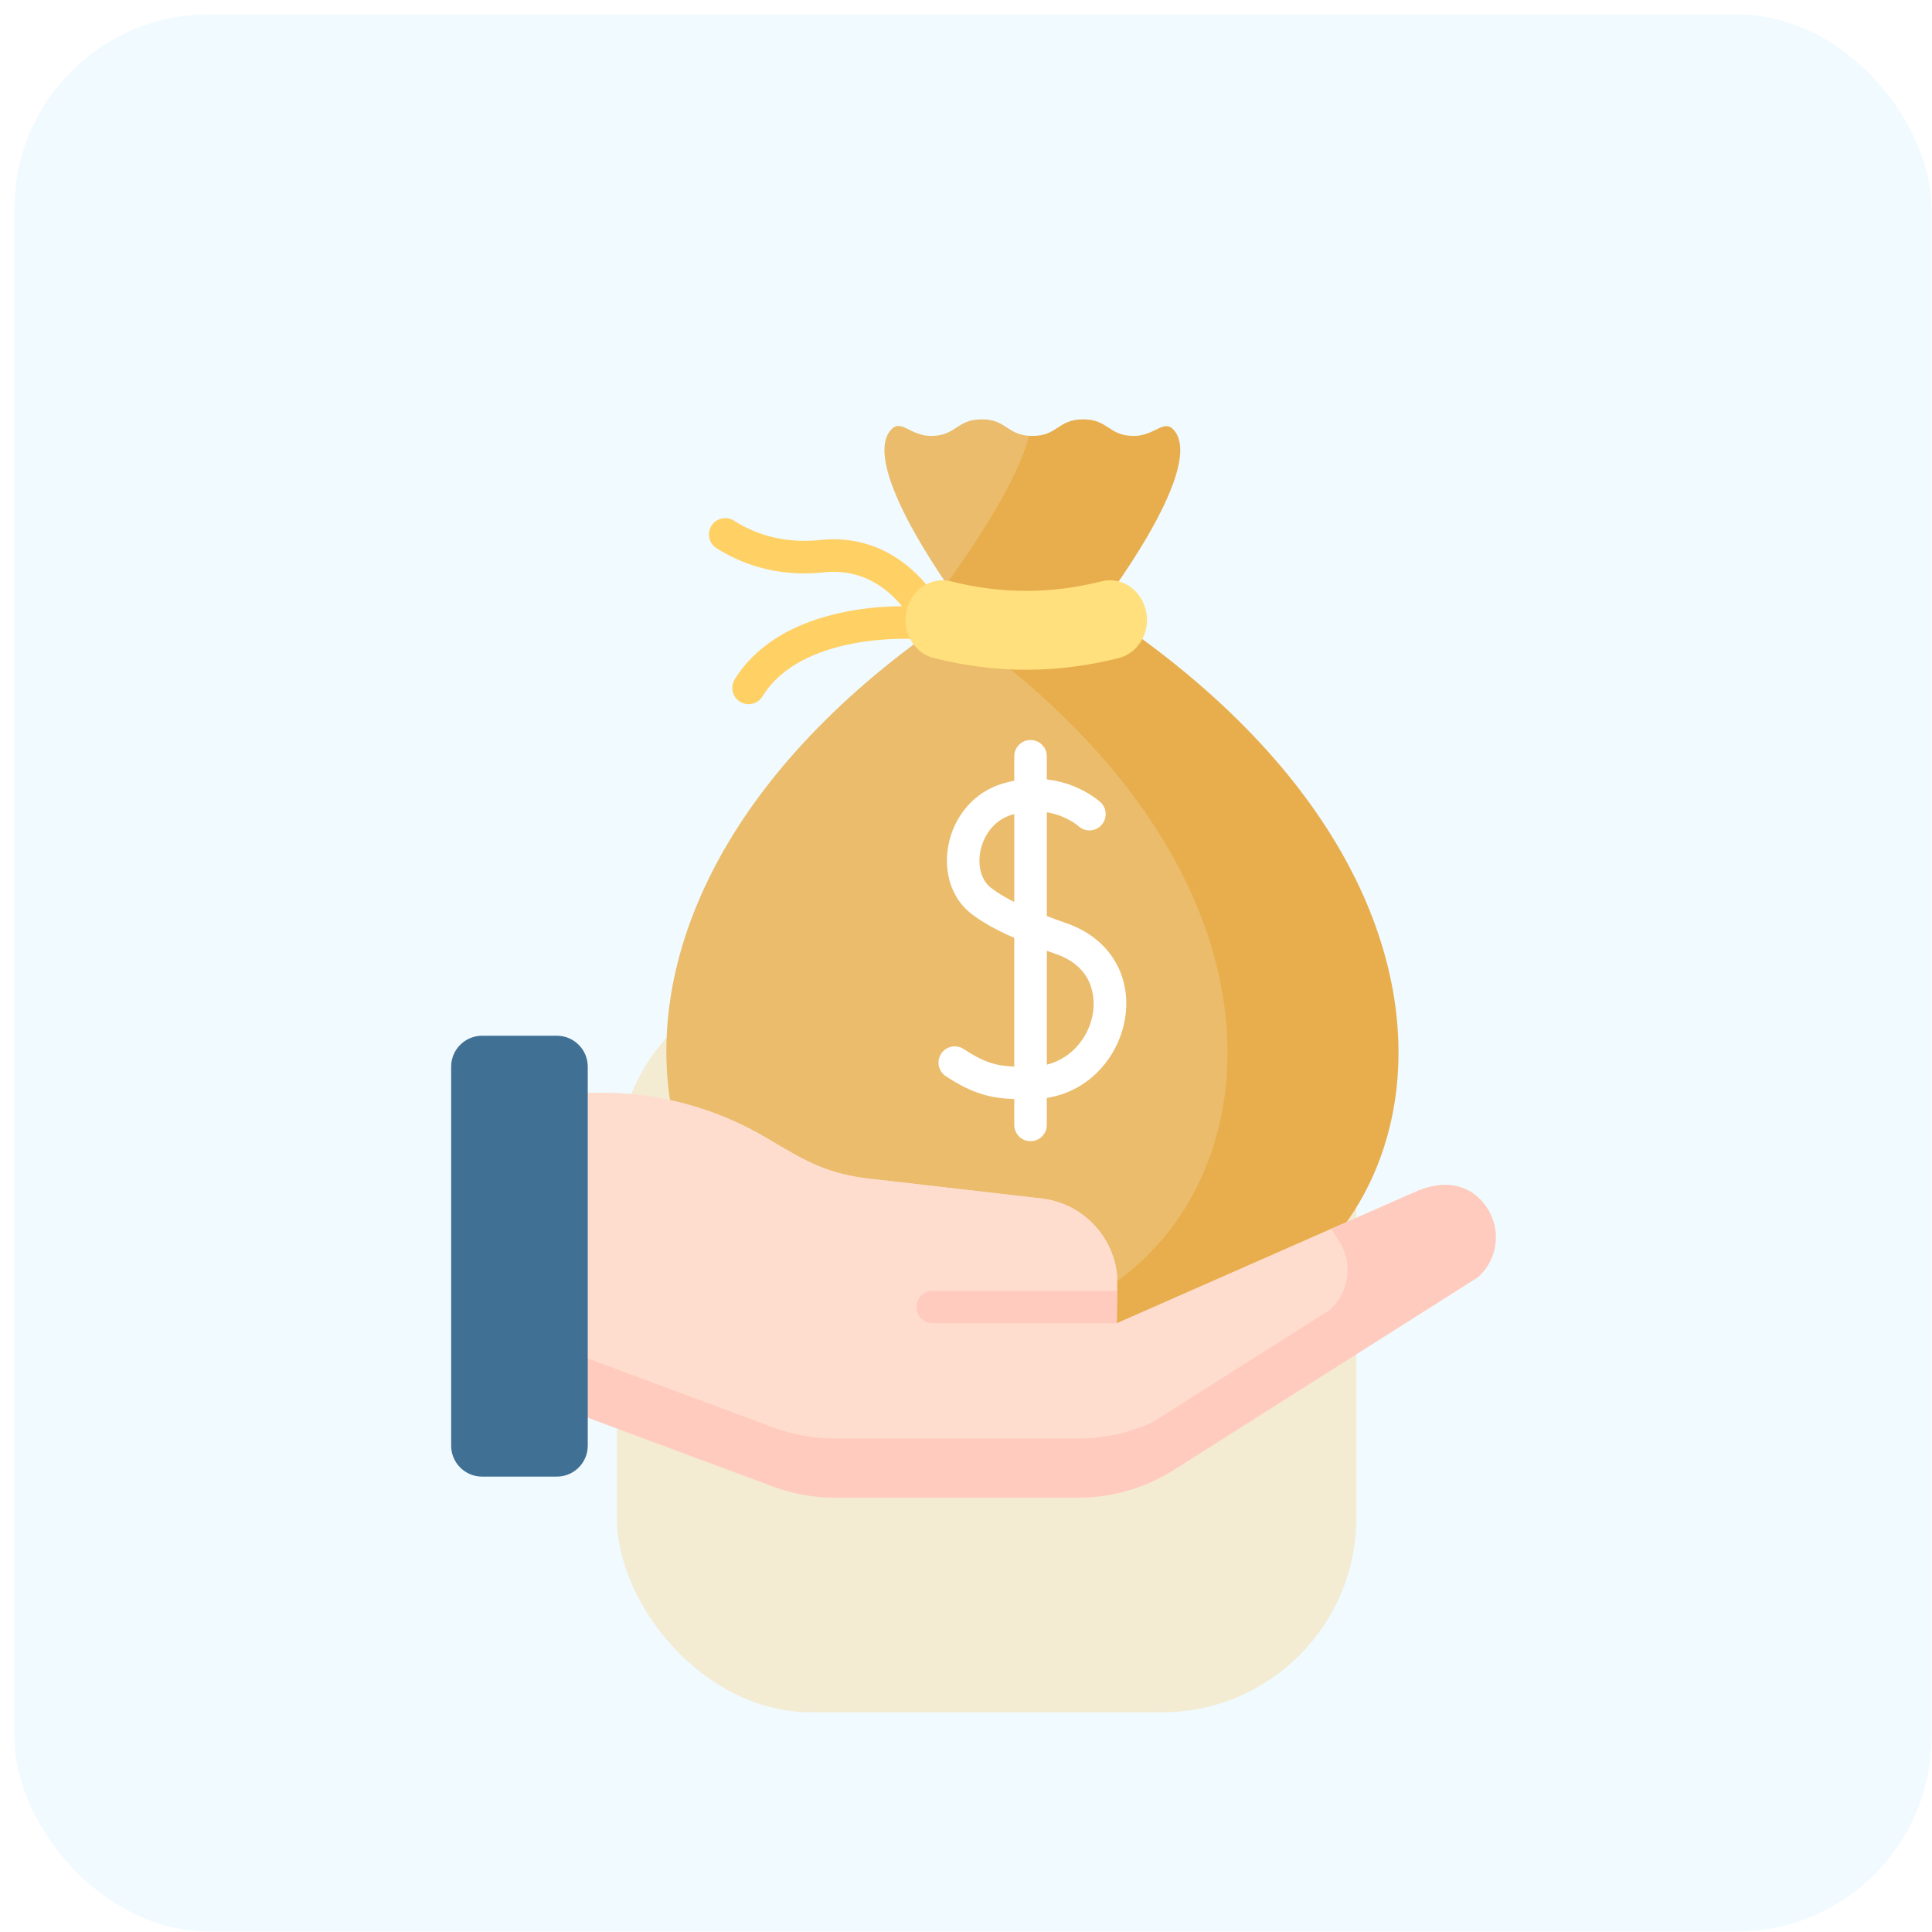 <svg xmlns="http://www.w3.org/2000/svg" width="129" height="129" viewBox="0 0 129 129" fill="none"><rect x="0.961" y="0.961" width="128" height="128" rx="12.987" fill="#ECF9FF" fill-opacity="0.8"></rect><g filter="url(#filter0_f_1957_346)"><rect x="41.19" y="64.962" width="49.371" height="49.371" rx="12.987" fill="#FFC350" fill-opacity="0.25"></rect></g><path d="M61.358 41.248C61.024 41.248 60.695 41.095 60.481 40.805C59.493 39.463 57.735 37.923 54.969 38.218C51.712 38.565 49.293 37.529 47.837 36.598C47.332 36.275 47.184 35.603 47.507 35.098C47.83 34.592 48.502 34.444 49.008 34.767C50.17 35.51 52.109 36.338 54.739 36.057C58.731 35.634 61.147 38.043 62.232 39.517C62.587 40.001 62.484 40.681 62 41.036C61.806 41.179 61.581 41.248 61.358 41.248Z" fill="#FFD064"></path><path d="M49.983 47.017C49.789 47.017 49.593 46.965 49.416 46.856C48.904 46.543 48.744 45.874 49.058 45.362C50.451 43.093 53.003 41.534 56.439 40.853C58.944 40.356 61.046 40.492 61.134 40.499C61.732 40.54 62.184 41.058 62.143 41.657C62.102 42.255 61.582 42.704 60.986 42.666C60.911 42.661 53.534 42.224 50.91 46.499C50.705 46.833 50.348 47.017 49.983 47.017Z" fill="#FFD064"></path><path d="M66.359 88.648C84.201 88.648 94.067 62.477 65.891 42.263C65.19 41.76 64.774 40.95 64.784 40.088C64.791 39.375 65.017 38.683 65.426 38.099C66.745 36.215 68.644 32.993 69.782 30.398C70.055 29.776 69.665 29.107 68.935 29.107C67.243 29.108 67.243 28 65.55 28C63.858 28 63.858 29.108 62.166 29.108C60.723 29.108 60.132 27.867 59.43 28.769C57.385 31.401 64.39 40.657 64.39 40.657C33.456 60.992 43.43 88.648 61.694 88.648H66.359V88.648Z" fill="#EABC6B"></path><path d="M73.373 40.657C73.373 40.657 80.481 31.431 78.437 28.785C77.74 27.883 77.146 29.108 75.706 29.108C74.013 29.107 74.013 28 72.32 28C70.627 28 70.627 29.107 68.935 29.107C68.852 29.107 68.775 29.103 68.7 29.098C68.02 32.013 64.955 36.554 63.202 38.986C63.892 39.999 64.389 40.656 64.389 40.656C63.977 40.928 63.573 41.2 63.175 41.474C92.73 61.789 82.841 88.648 64.765 88.648H76.178C94.497 88.648 104.41 61.06 73.373 40.657Z" fill="#E8AE4D"></path><path d="M74.695 43.938C70.564 44.981 66.484 44.981 62.353 43.938C60.915 43.575 60.1 41.958 60.617 40.488C60.623 40.472 60.629 40.456 60.635 40.439C61.068 39.207 62.299 38.515 63.505 38.818C66.887 39.667 70.159 39.667 73.543 38.818C74.748 38.515 75.979 39.207 76.412 40.439C76.418 40.456 76.424 40.472 76.43 40.488C76.947 41.958 76.132 43.575 74.695 43.938Z" fill="#FFE07D"></path><path d="M35.859 93.393L51.589 99.248C52.925 99.745 54.339 100 55.765 100H71.975C74.244 100 76.466 99.355 78.382 98.141L98.679 85.279C100.019 84.09 100.267 82.092 99.259 80.611C98.157 78.991 96.334 78.71 94.327 79.659L74.565 88.36L74.589 85.154C74.327 82.522 72.301 80.41 69.682 80.039L57.648 78.654C54.872 78.261 53.485 77.331 51.065 75.915C47.761 73.982 44.002 72.964 40.174 72.964H35.859V93.393Z" fill="#FFDDCE"></path><path d="M50.634 96.128C52.038 96.651 53.525 96.919 55.023 96.919H72.065C73.879 96.919 75.665 96.526 77.302 95.776L89.219 88.225C90.326 87.523 91.029 86.302 90.993 84.992C90.974 84.297 90.761 83.602 90.345 82.99C90.345 82.99 89.982 82.368 89.61 81.736L74.565 88.36L74.589 85.154C74.327 82.522 72.301 80.41 69.682 80.04L57.648 78.654C54.872 78.261 53.485 77.331 51.065 75.915C47.761 73.982 44.002 72.964 40.174 72.964H35.859V90.629L50.634 96.128Z" fill="#FFDDCE"></path><path d="M99.259 80.611C98.157 78.991 96.333 78.71 94.327 79.659L88.891 82.052C89.154 82.469 89.364 82.801 89.364 82.801C90.371 84.282 90.123 86.28 88.784 87.469L76.957 94.963C75.399 95.677 73.701 96.051 71.975 96.051H55.765C54.339 96.051 52.925 95.796 51.589 95.299L35.859 89.444V93.393L51.589 99.248C52.925 99.745 54.339 100 55.765 100H69.009H71.975C74.244 100 76.466 99.355 78.382 98.141L98.68 85.279C100.018 84.09 100.267 82.092 99.259 80.611Z" fill="#FFCBBE"></path><path d="M73.113 81.85L73.112 81.928L73.163 81.905C73.147 81.887 73.13 81.869 73.113 81.85Z" fill="#F5DBCC"></path><path d="M74.566 88.358H62.278C61.678 88.358 61.191 87.871 61.191 87.271C61.191 86.671 61.678 86.185 62.278 86.185H74.581L74.566 88.358Z" fill="#FFCBBE"></path><path d="M39.244 96.526C39.244 97.668 38.319 98.593 37.178 98.593H32.191C31.049 98.593 30.124 97.668 30.124 96.526V71.223C30.124 70.082 31.049 69.156 32.191 69.156H37.178C38.319 69.156 39.244 70.082 39.244 71.223V96.526Z" fill="#407093"></path><path d="M71.274 61.669C70.777 61.493 70.319 61.325 69.897 61.163V54.236C71.181 54.449 71.953 55.114 72.01 55.164C72.451 55.565 73.134 55.535 73.539 55.096C73.946 54.655 73.918 53.968 73.477 53.561C73.4 53.49 72.07 52.292 69.896 52.041V50.497C69.896 49.897 69.41 49.41 68.81 49.41C68.21 49.41 67.723 49.896 67.723 50.497V52.129C67.461 52.18 67.193 52.243 66.917 52.326C65.074 52.882 63.697 54.462 63.322 56.45C62.982 58.255 63.554 59.99 64.815 60.98C65.539 61.547 66.451 62.067 67.723 62.623V71.216C66.466 71.163 65.694 70.926 64.344 70.043C63.842 69.715 63.169 69.856 62.84 70.358C62.512 70.86 62.653 71.533 63.155 71.862C64.928 73.022 66.114 73.324 67.723 73.387V75.112C67.723 75.712 68.21 76.198 68.81 76.198C69.41 76.198 69.896 75.712 69.896 75.112V73.311C72.946 72.816 74.726 70.347 75.113 68.044C75.597 65.167 74.09 62.665 71.274 61.669ZM66.156 59.27C65.536 58.783 65.268 57.857 65.457 56.853C65.633 55.921 66.273 54.79 67.544 54.407C67.605 54.389 67.664 54.373 67.724 54.357V60.226C67.073 59.901 66.563 59.589 66.156 59.27ZM72.97 67.684C72.731 69.109 71.684 70.632 69.897 71.09V63.483C70.108 63.56 70.324 63.638 70.55 63.718C73.254 64.674 73.086 66.995 72.97 67.684Z" fill="white"></path><defs><filter id="filter0_f_1957_346" x="28.203" y="51.975" width="75.345" height="75.346" filterUnits="userSpaceOnUse" color-interpolation-filters="sRGB"><feGaussianBlur stdDeviation="6.494"></feGaussianBlur></filter></defs></svg>